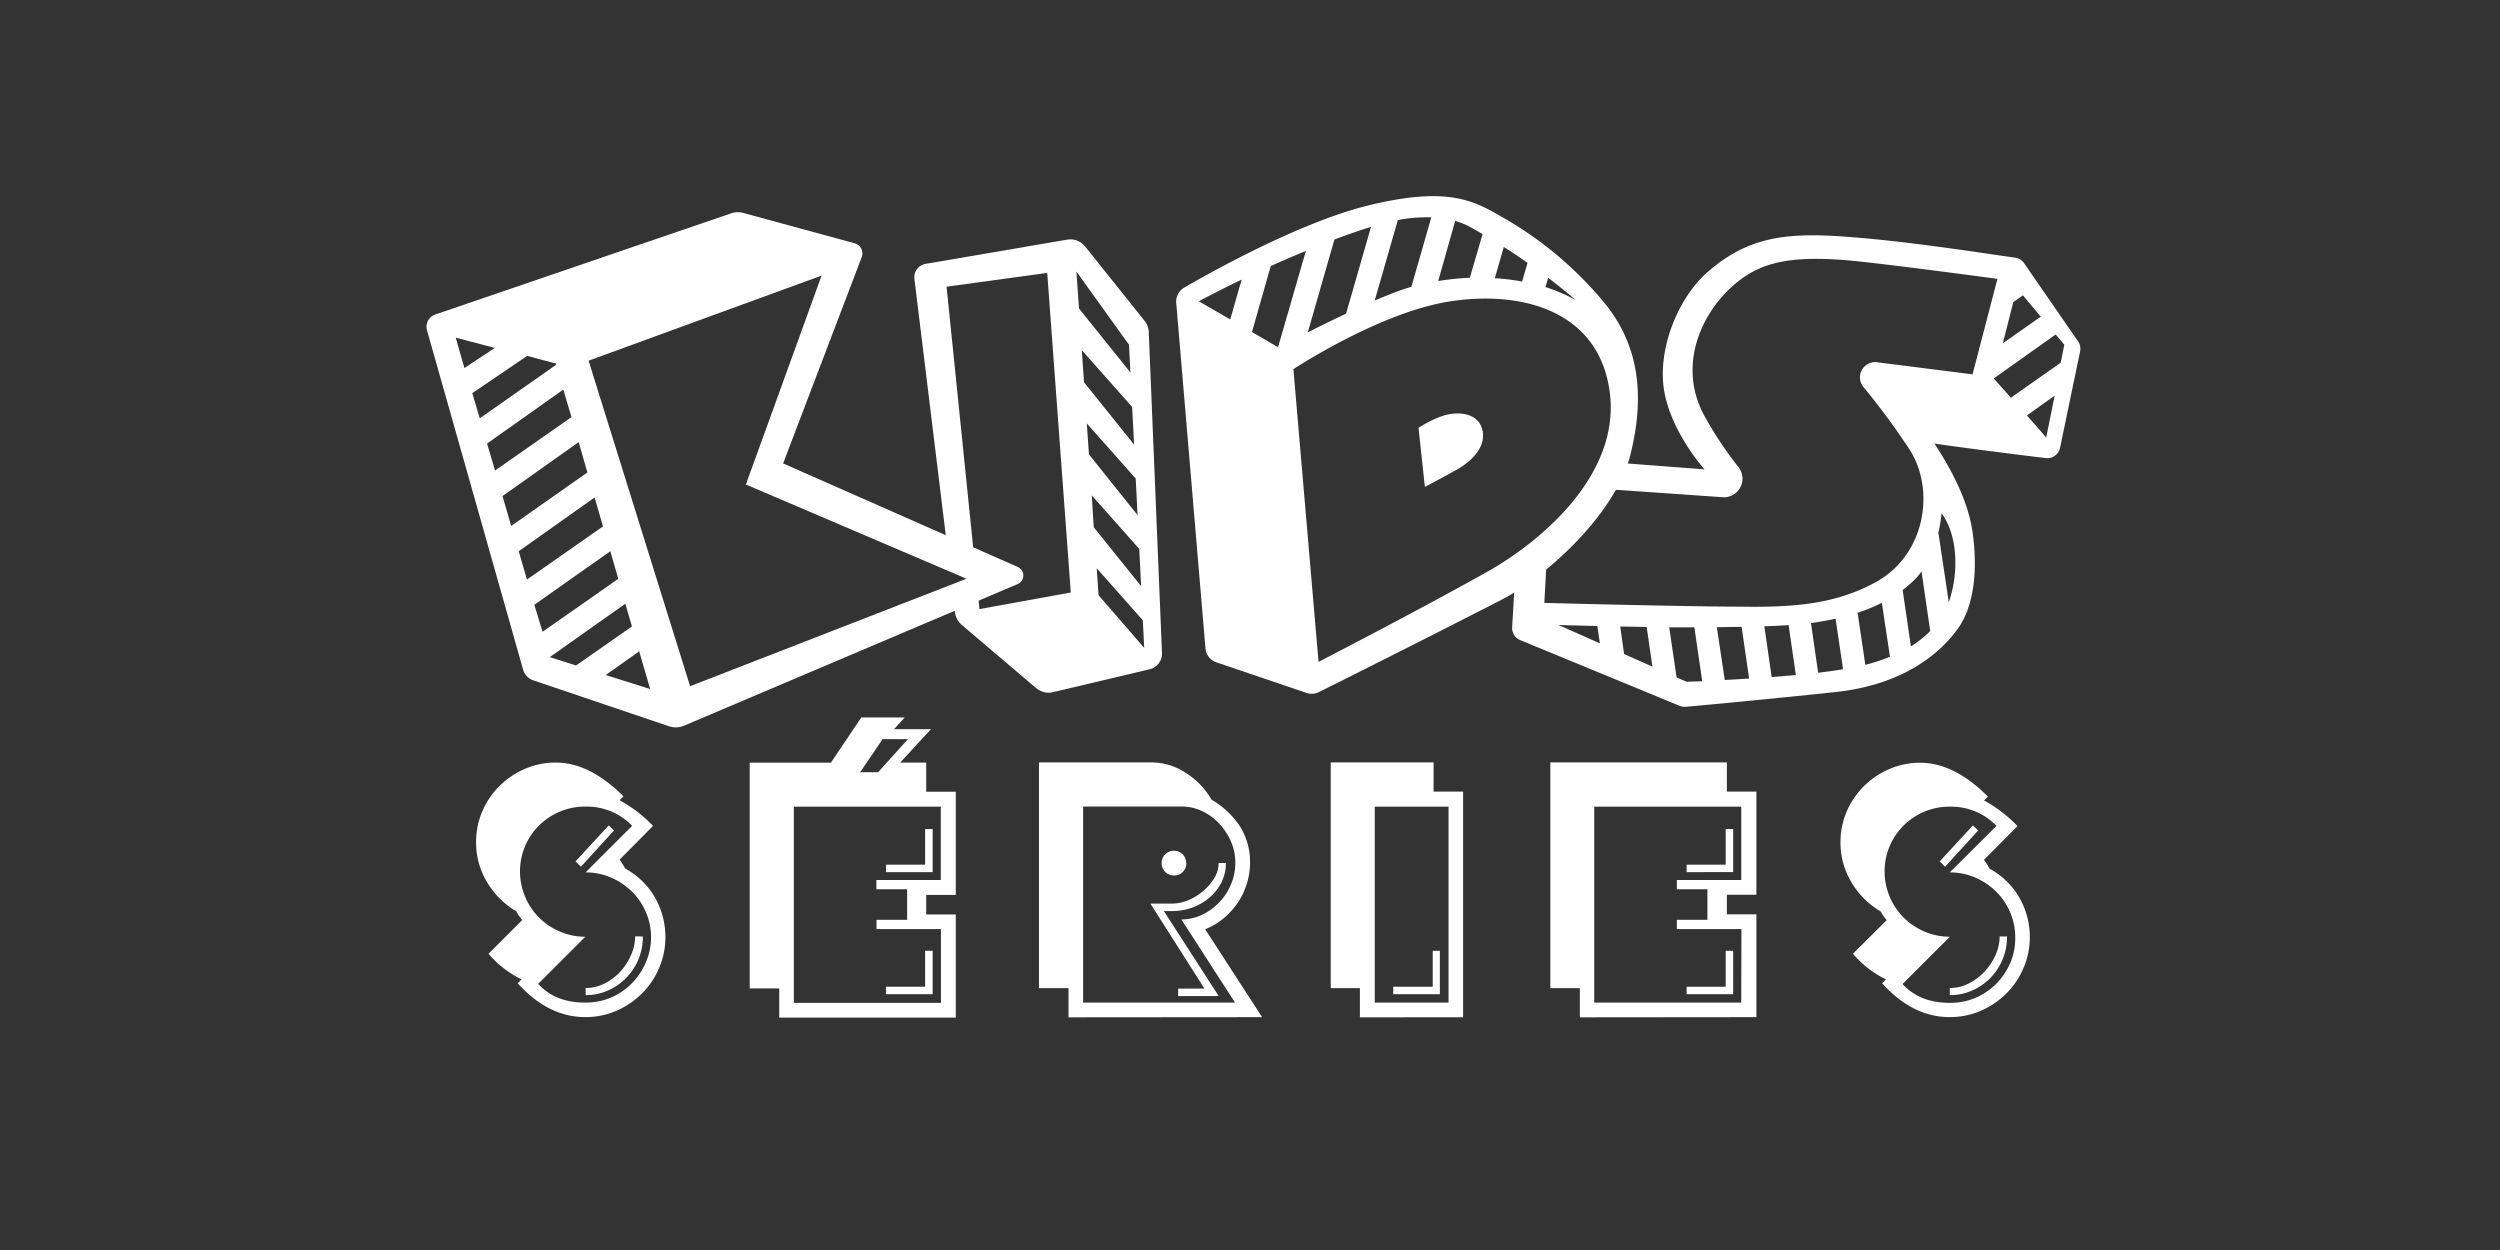 <?xml version="1.0" encoding="utf-8"?>
<svg xmlns="http://www.w3.org/2000/svg" id="PlutoTV_CHANNELS" data-name="PlutoTV CHANNELS" viewBox="0 0 576 288">
  <rect x="0" y="0" width="576" height="288" fill="#333333" stroke="none"/>
  <defs>
    <style>.cls-1{fill:#fff;}</style>
  </defs>
  <g id="PlutoTV_KIDS_SÉRIES" data-name="PlutoTV KIDS SÉRIES">
    <g id="KIDS_SÉRIES_-_White" data-name="KIDS SÉRIES - White">
      <g id="SÉRIES">
        <path class="cls-1" d="M467.67,216a17.71,17.71,0,0,1-1.44,7,18.24,18.24,0,0,1-3.93,5.86,18.87,18.87,0,0,1-5.87,4,17.78,17.78,0,0,1-7.21,1.48q-8.54,0-15.58-7.79l.9-.9a23.2,23.2,0,0,1-7.62-5.91L434.7,212a10.6,10.6,0,0,1-1.39-2,19,19,0,0,1-6.76-6.76,17.6,17.6,0,0,1-2.5-9.14,17.82,17.82,0,0,1,1.47-7.22,18.58,18.58,0,0,1,4-5.82,19,19,0,0,1,5.82-3.89,17.62,17.62,0,0,1,7.09-1.43q7.8,0,15.58,7.78l-.9.9a31,31,0,0,1,7.71,5.91l-7.71,7.78c.44.61.87,1.29,1.31,2.05a17.54,17.54,0,0,1,6.85,6.68A18.27,18.27,0,0,1,467.67,216Zm-3.36,0a14.69,14.69,0,0,0-1.19-5.86,15.05,15.05,0,0,0-3.24-4.75,15.88,15.88,0,0,0-4.8-3.2,14.62,14.62,0,0,0-5.86-1.19L460,190.29a14.47,14.47,0,0,0-10.74-4.43A14.64,14.64,0,0,0,443.4,187a15.08,15.08,0,0,0-4.76,3.15,14.77,14.77,0,0,0-3.24,4.76,15,15,0,0,0,0,11.72,14.94,14.94,0,0,0,8,8,14.62,14.62,0,0,0,5.86,1.19l-10.91,10.9q3.94,4.35,10.91,4.34a14.82,14.82,0,0,0,5.94-1.18,15.1,15.1,0,0,0,4.76-3.24,15.94,15.94,0,0,0,3.2-4.76A14.32,14.32,0,0,0,464.31,216Zm-16.16-16.31-1.23-1.23,7.63-8.28,1.23,1.15Zm14.27,16.07a13.48,13.48,0,0,1-1,5.24,13.73,13.73,0,0,1-2.83,4.31,13.42,13.42,0,0,1-4.23,2.91,12.56,12.56,0,0,1-5.12,1.06v-1.64a9.57,9.57,0,0,0,4.39-1.06,12.85,12.85,0,0,0,3.64-2.75,13.77,13.77,0,0,0,2.51-3.81,10.59,10.59,0,0,0,.94-4.26Z"/>
        <path class="cls-1" d="M364,234.39v-6.73h-6.8v-52h40.67v6.72h6.8v23.77h-6.8v4.51h6.8v23.69Zm37.23-20.33H386.34v-2.13h7.05v-7.05h-7.05v-2.13h14.84V185.86H367.31V231h33.87Zm-12.63-13.12v-1.72h9V191h1.72v9.92Zm0,28.12v-1.72h9v-8.28h1.72v10Z"/>
        <path class="cls-1" d="M313.32,234.39v-6.73H306.6v-52h23.7v6.72h6.8v52Zm20.42-48.53h-17V231h17ZM321,229.06v-1.72h9.1v-8.28h1.64v10Z"/>
        <path class="cls-1" d="M246.19,234.39v-6.73h-6.81v-52h26a14.42,14.42,0,0,1,7.7,2.33,17.8,17.8,0,0,1,6.07,6.27,19.38,19.38,0,0,1,6.6,6.23,15.35,15.35,0,0,1,2.26,8.28,16.34,16.34,0,0,1-.74,4.84,16.67,16.67,0,0,1-2.09,4.38,17.22,17.22,0,0,1-3.28,3.61,15.63,15.63,0,0,1-4.23,2.5l13.12,20.25Zm26-22.55a11,11,0,0,0,4.72-1.06,13.27,13.27,0,0,0,4-2.87,13.56,13.56,0,0,0,2.71-4.14,12.76,12.76,0,0,0,1-5,12.1,12.1,0,0,0-1-4.88,15,15,0,0,0-2.71-4.14,12.82,12.82,0,0,0-3.93-2.86,11,11,0,0,0-4.72-1.07H249.55V231h35Zm10.25-13a9.81,9.81,0,0,1-1,4.43,11.26,11.26,0,0,1-2.75,3.52,12.8,12.8,0,0,1-3.94,2.3,13.22,13.22,0,0,1-4.59.82h-2l12.63,19.59h-9.35v-1.72h6.07l-12.46-19.59h5.08a9.45,9.45,0,0,0,3.61-.78,13.14,13.14,0,0,0,3.44-2.09,12.3,12.3,0,0,0,2.59-3,6.59,6.59,0,0,0,1-3.48Zm-9.1,0a2.81,2.81,0,0,1-.82,2.05,2.67,2.67,0,0,1-2,.82,2.8,2.8,0,0,1-2.87-2.87,2.69,2.69,0,0,1,.82-2,2.81,2.81,0,0,1,2.05-.82,2.8,2.8,0,0,1,2.79,2.79Z"/>
        <g id="É">
          <path class="cls-1" d="M220.21,206.19V182.42H213.4V175.7h-6L214.5,168H206l2.44-2.69h-10l-7,10.41H172.73v52h6.81v6.73h40.67V210.7H213.4v-4.51Zm-16.86-35.9h5.85l-6.89,7.63h-4.13l1.51-2.22h0ZM209,204.88v7.05h-7.05v2.13h14.84v17H182.9V185.86h33.86v16.89H201.92v2.13Z"/>
          <polygon class="cls-1" points="214.88 191.02 213.15 191.02 213.15 199.22 204.13 199.22 204.13 200.94 214.88 200.94 214.88 191.02"/>
          <polygon class="cls-1" points="214.88 219.06 213.15 219.06 213.15 227.34 204.13 227.34 204.13 229.06 214.88 229.06 214.88 219.06"/>
        </g>
        <path class="cls-1" d="M153.31,216a17.71,17.71,0,0,1-1.44,7,18.24,18.24,0,0,1-3.93,5.86,18.87,18.87,0,0,1-5.87,4,17.78,17.78,0,0,1-7.21,1.48q-8.54,0-15.58-7.79l.9-.9a23.2,23.2,0,0,1-7.62-5.91l7.78-7.78a10.6,10.6,0,0,1-1.39-2,19,19,0,0,1-6.76-6.76,17.6,17.6,0,0,1-2.5-9.14,17.82,17.82,0,0,1,1.47-7.22,18.58,18.58,0,0,1,4-5.82,18.92,18.92,0,0,1,5.82-3.89,17.62,17.62,0,0,1,7.09-1.43q7.8,0,15.58,7.78l-.9.9a31,31,0,0,1,7.71,5.91l-7.71,7.78c.44.61.87,1.29,1.31,2.05a17.54,17.54,0,0,1,6.85,6.68A18.27,18.27,0,0,1,153.31,216ZM150,216a14.69,14.69,0,0,0-1.19-5.86,15.05,15.05,0,0,0-3.24-4.75,15.88,15.88,0,0,0-4.8-3.2,14.62,14.62,0,0,0-5.86-1.19l10.74-10.73a14.47,14.47,0,0,0-10.74-4.43A14.64,14.64,0,0,0,129,187a15.08,15.08,0,0,0-4.76,3.15,14.77,14.77,0,0,0-3.24,4.76,15,15,0,0,0,0,11.72,14.94,14.94,0,0,0,8,8,14.62,14.62,0,0,0,5.86,1.19L124,226.68Q127.9,231,134.86,231a14.82,14.82,0,0,0,5.94-1.18,15.1,15.1,0,0,0,4.76-3.24,15.94,15.94,0,0,0,3.2-4.76A14.32,14.32,0,0,0,150,216Zm-16.16-16.31-1.23-1.23,7.63-8.28,1.23,1.15Zm14.27,16.07a13.48,13.48,0,0,1-1,5.24,13.73,13.73,0,0,1-2.83,4.31,13.54,13.54,0,0,1-4.23,2.91,12.56,12.56,0,0,1-5.12,1.06v-1.64a9.57,9.57,0,0,0,4.39-1.06,12.85,12.85,0,0,0,3.64-2.75A13.77,13.77,0,0,0,145.4,220a10.59,10.59,0,0,0,.94-4.26Z"/>
      </g>
      <g id="KIDS">
        <path class="cls-1" d="M478.78,78.64l-12.43-18a3,3,0,0,0-2.06-1.27c-6-.83-23.1-3.56-37.15-4.69-14.73-1.21-24-.55-33.79,8.08-6.92,6.08-11.63,18.12-9.87,27.61s9.24,17.77,9.24,17.77l-19-1.45-1.57-.61c-4.37,6.67-8.33,13.28-23,25.58,0,0-.2,3.36-.2,3.36l-.55,9.46a3,3,0,0,0,1.86,3L387,162.63a3,3,0,0,0,1.41.21c4.26-.35,24.52-2.3,34.64-3.41,15.1-1.65,23.57-8.5,27.89-14.37,4.51-6.12,4.51-15.56,3.55-22.36-.73-5.33-3.2-12-8.8-20.5,6.79,1,19.94,2.66,25.64,3.34a3,3,0,0,0,3.31-2.37L479.25,81A3,3,0,0,0,478.78,78.64Zm-31.46,39.62s2.56,2.94,3.09,9A28.12,28.12,0,0,1,449,138.76L446.6,122.7A30.21,30.21,0,0,0,447.32,118.26Zm16.55-48.67,2.22-1.54,4.1,4.91-8.74,6.14ZM359.09,144s3.55.11,8.94.23l.58,4Zm15.1,6.69-.89-6.34,6.1.1,1.32,9.14Zm14.38,6.38-2.28-1-1.71-11.54h5.8l1.81,12.42C389.94,157.06,388.57,157.06,388.57,157.06Zm8.81-.4-1.82-12.17c1.95,0,3.86-.07,5.71-.07L403,156.34C401,156.47,399.11,156.58,397.38,156.66Zm10.81-.67-1.68-11.7c2-.07,3.9-.16,5.59-.27l1.66,11.5C411.91,155.69,410,155.85,408.19,156Zm10.71-1-1.65-11.46c2.05-.27,3.89-.6,5.67-1l1.72,11.65C422.88,154.49,420.93,154.76,418.9,155Zm10.87-1.82-1.78-12a38.82,38.82,0,0,0,5.59-2.29l1.87,12.44A45.27,45.27,0,0,1,429.77,153.18Zm10.5-4.24-1.9-13a30.72,30.72,0,0,0,2.86-2.49,15.78,15.78,0,0,0,1.49-1.78l2,13.72A24.89,24.89,0,0,1,440.27,148.94Zm-7.82-65.48a3.45,3.45,0,0,0-2.62.76,3.5,3.5,0,0,0-.51,4.92A166.62,166.62,0,0,1,440,103.63c5.91,9.21,3.67,24.29-7.94,30.56-9,4.85-18.06,5.82-31.31,5.58-12.4,0-44.94-.86-44.94-.86l.55-9.93,8.05-7.93,6.67-8.29,26,1.81a4.29,4.29,0,0,0,3.47-6.94,85,85,0,0,1-7.9-11.9c-6.06-11.21-.91-22.92,6.06-29.38,6.18-5.73,13.1-8,30.67-6,11.54,1.29,30.83,3.9,30.83,3.9l-5.74,22Zm39,17.33L467,95.72l6.39-4.56Zm3.33-17.22-11.47,8.06-3.95-4.44,14.26-10.12,2,2.36Z"/>
        <path class="cls-1" d="M334.14,95.39c-3.3.51-7.31,3.18-7.31,3.18l1.46,13.61s4.84-2.54,7.64-4.14,6.21-4.69,5.73-8.39C341.14,95.77,337.45,94.87,334.14,95.39Z"/>
        <path class="cls-1" d="M369.7,69.83a84.94,84.94,0,0,0-23.46-19.74c-6.38-3.64-12.22-7.34-30.89-2.78-15.54,3.78-36,15.18-42.45,18.92A3.71,3.71,0,0,0,271,69.74l6.74,79.65a3.71,3.71,0,0,0,2.5,3.21l20.79,7.05a3.67,3.67,0,0,0,2.85-.2c5.09-2.53,23.44-11.7,42-21.23,10.22-5.24,26.36-19.69,29.81-33.61C379,91.1,377.67,79.61,369.7,69.83Zm-13-5.83c2,1.53,4.13,3.23,6.37,5.14a39.9,39.9,0,0,0-7-3Zm-10.23-7.09c1.62,1,3.46,2.23,5.48,3.65l-1.25,4.3a53.19,53.19,0,0,0-6.29-.76Zm-11.2-6a16.64,16.64,0,0,1,3.94,1.66c.47.28,1.27.72,2.38,1.35L338.65,64a59.64,59.64,0,0,0-7.29.75Zm-13.21-.21a35,35,0,0,1,7.71-.62l-4.59,16c-.73.22-1.42.43-2.06.65-1.88.65-4.08,1.53-6.39,2.52Zm-14.61,4.48c3.31-1.24,6.15-2.21,8.43-2.91l-5.75,20c-3.17,1.49-6.25,3-8.82,4.32Zm-24,18.41-7.25-4.18c3.4-1.8,6.71-3.47,9.88-5Zm5,2.91,4.33-15.2v0c2.85-1.29,5.56-2.45,8.09-3.48L294.46,80Zm54.34,55.15c-13.76,7.8-39,20.85-39,20.85L298,85.06S317.74,72,334,69.45s34.39,1.88,36.89,20.94C373.27,108.58,356.51,123.88,342.75,131.69Z"/>
        <path class="cls-1" d="M264.67,76.42a4.41,4.41,0,0,0-1-2.55L250,56.77a4.35,4.35,0,0,0-4.1-1.56l-32.64,5.58a3.13,3.13,0,0,0-2.58,3.47l8,65.39,5.21,3.69-4.4,2.93L220,141a4.75,4.75,0,0,0,1.61,3l17.13,14.55a4.43,4.43,0,0,0,3.85.93l22.28-5.28a3.7,3.7,0,0,0,2.85-3.76Zm-39,63.91-7.58-74.28,23.19-3.17,5.43,73.63ZM248,62.56l12.12,16.87.33,6.4L248.6,71.07Zm1.24,18.12,11.6,13.08.46,8.68L249.76,88.07Zm1.16,16.88,11.27,12.7.42,8.42-11.2-14Zm1.14,16.58,10.95,12.35.42,8.55L252,121.48Zm1.57,23-.43-6.22,10.63,12,.31,6.35Z"/>
        <path class="cls-1" d="M235.6,131.74a2.11,2.11,0,0,0-1.11-1.11l-54.06-23.86,18.11-47.53a2.42,2.42,0,0,0-1.41-3.12l-.23-.07-25.7-7a4.58,4.58,0,0,0-2.67.08L100.32,72.45a3,3,0,0,0-1.93,3.68l22.13,78.14a3.69,3.69,0,0,0,2.38,2.49l31.23,10.57a4.94,4.94,0,0,0,3.47-.13l76.89-32.64A2.15,2.15,0,0,0,235.6,131.74ZM105,77.8l9,2.36-7,4.64Zm3.81,12.78L121.46,82l6.67,1.78.06.22L110.54,96.38Zm3.41,11.61,17.56-12.42,1.89,6.33-17.61,12.31Zm3.56,12.1,17.55-12.43,2,7-17.56,12.32Zm5.63,19.24L119.51,127,137,114.62l1.93,6.66Zm1.7,5.81L140.62,127l1.83,6.36L125,145.56Zm3.56,12.06,17.41-12.3,1.52,5.23-12.89,9Zm12.88,4.12,7.72-5.45,2.53,8.69ZM159,158.1l-23.39-75L189.29,63.5l-17.44,48.13,50.83,21.71Z"/>
      </g>
    </g>
  </g>
</svg>